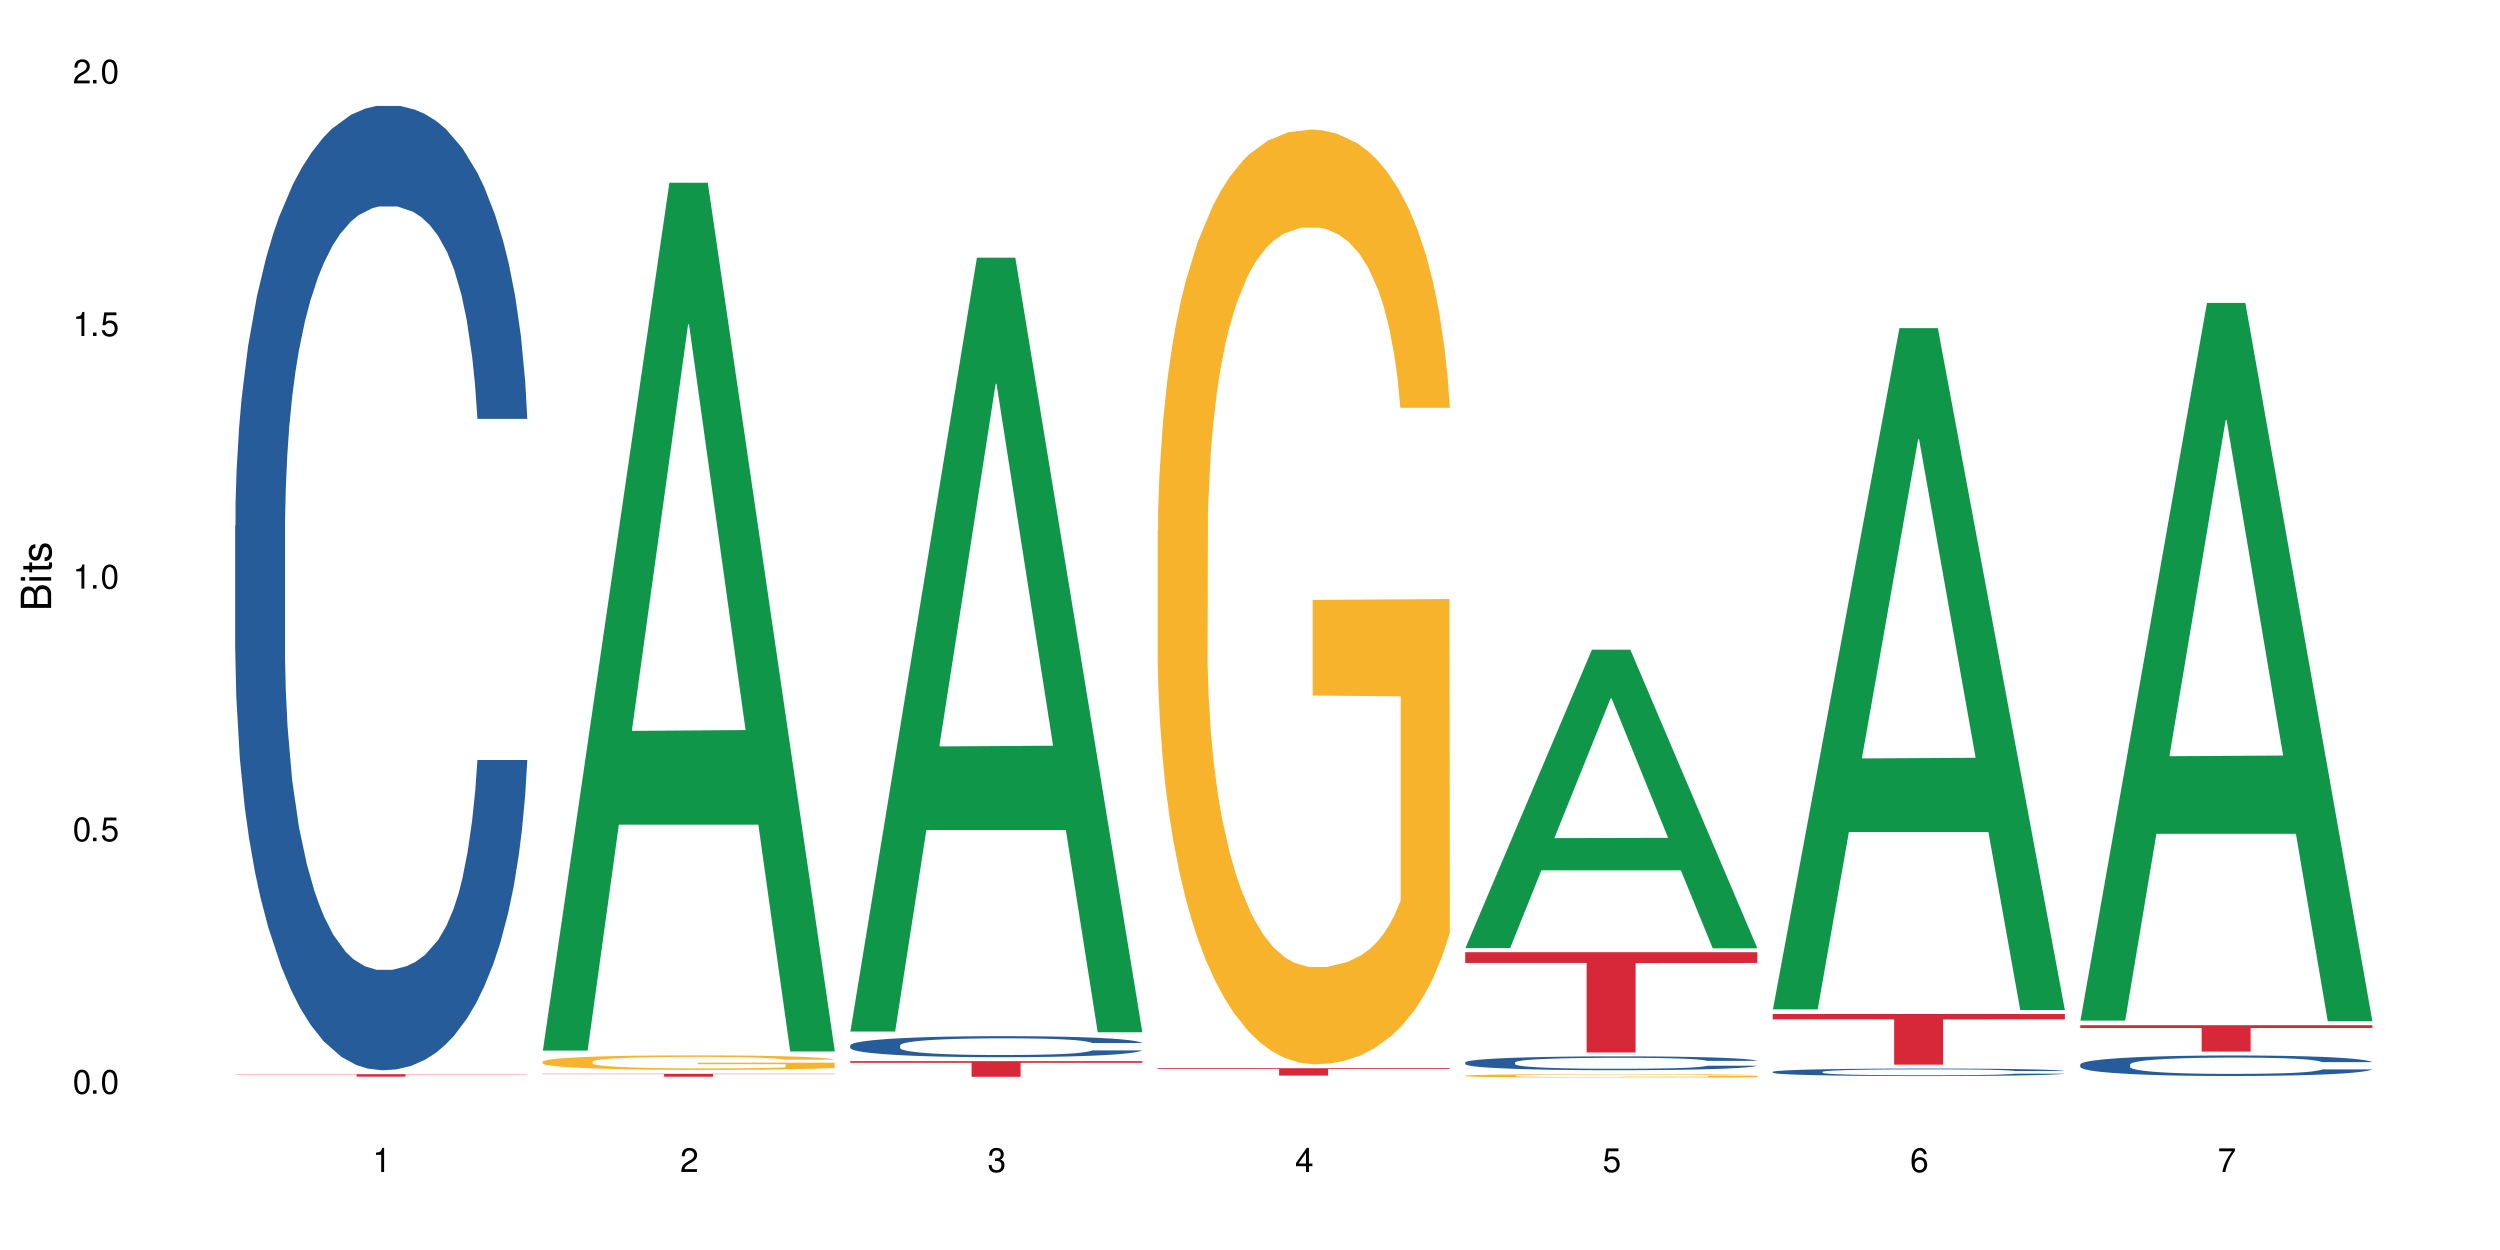 <?xml version="1.0" encoding="UTF-8"?>
<svg xmlns="http://www.w3.org/2000/svg" xmlns:xlink="http://www.w3.org/1999/xlink" width="720" height="360" viewBox="0 0 720 360">
<defs>
<g>
<g id="glyph-0-0">
</g>
<g id="glyph-0-1">
<path d="M 2.641 -6.938 C 2 -6.938 1.422 -6.656 1.078 -6.172 C 0.641 -5.562 0.406 -4.641 0.406 -3.359 C 0.406 -1.016 1.188 0.219 2.641 0.219 C 4.078 0.219 4.859 -1.016 4.859 -3.297 C 4.859 -4.641 4.656 -5.547 4.203 -6.172 C 3.844 -6.656 3.281 -6.938 2.641 -6.938 Z M 2.641 -6.188 C 3.547 -6.188 4 -5.25 4 -3.375 C 4 -1.406 3.562 -0.484 2.625 -0.484 C 1.734 -0.484 1.281 -1.438 1.281 -3.344 C 1.281 -5.25 1.734 -6.188 2.641 -6.188 Z M 2.641 -6.188 "/>
</g>
<g id="glyph-0-2">
<path d="M 1.828 -1 L 0.828 -1 L 0.828 0 L 1.828 0 Z M 1.828 -1 "/>
</g>
<g id="glyph-0-3">
<path d="M 4.562 -6.797 L 1.062 -6.797 L 0.547 -3.094 L 1.328 -3.094 C 1.719 -3.562 2.047 -3.734 2.578 -3.734 C 3.484 -3.734 4.062 -3.109 4.062 -2.094 C 4.062 -1.125 3.484 -0.531 2.578 -0.531 C 1.828 -0.531 1.375 -0.906 1.188 -1.672 L 0.328 -1.672 C 0.453 -1.109 0.547 -0.844 0.75 -0.594 C 1.125 -0.078 1.828 0.219 2.594 0.219 C 3.969 0.219 4.922 -0.781 4.922 -2.219 C 4.922 -3.562 4.031 -4.484 2.719 -4.484 C 2.25 -4.484 1.859 -4.359 1.469 -4.062 L 1.734 -5.969 L 4.562 -5.969 Z M 4.562 -6.797 "/>
</g>
<g id="glyph-0-4">
<path d="M 2.484 -4.938 L 2.484 0 L 3.328 0 L 3.328 -6.938 L 2.766 -6.938 C 2.469 -5.875 2.281 -5.734 0.984 -5.562 L 0.984 -4.938 Z M 2.484 -4.938 "/>
</g>
<g id="glyph-0-5">
<path d="M 4.859 -0.828 L 1.281 -0.828 C 1.359 -1.406 1.672 -1.781 2.5 -2.281 L 3.469 -2.828 C 4.406 -3.344 4.906 -4.062 4.906 -4.906 C 4.906 -5.484 4.672 -6.031 4.266 -6.406 C 3.859 -6.766 3.375 -6.938 2.719 -6.938 C 1.859 -6.938 1.219 -6.625 0.844 -6.031 C 0.609 -5.672 0.5 -5.234 0.484 -4.531 L 1.328 -4.531 C 1.359 -5.016 1.406 -5.281 1.531 -5.516 C 1.75 -5.938 2.188 -6.203 2.703 -6.203 C 3.469 -6.203 4.031 -5.641 4.031 -4.891 C 4.031 -4.344 3.719 -3.859 3.125 -3.516 L 2.234 -3 C 0.812 -2.172 0.406 -1.531 0.328 -0.016 L 4.859 -0.016 Z M 4.859 -0.828 "/>
</g>
<g id="glyph-0-6">
<path d="M 2.125 -3.188 L 2.578 -3.188 C 3.5 -3.188 3.984 -2.766 3.984 -1.922 C 3.984 -1.062 3.469 -0.531 2.594 -0.531 C 1.656 -0.531 1.203 -1 1.156 -2.016 L 0.312 -2.016 C 0.344 -1.453 0.438 -1.094 0.609 -0.781 C 0.953 -0.109 1.625 0.219 2.547 0.219 C 3.953 0.219 4.859 -0.625 4.859 -1.938 C 4.859 -2.828 4.516 -3.297 3.703 -3.594 C 4.344 -3.844 4.656 -4.328 4.656 -5.031 C 4.656 -6.219 3.875 -6.938 2.578 -6.938 C 1.203 -6.938 0.484 -6.172 0.453 -4.703 L 1.297 -4.703 C 1.312 -5.125 1.344 -5.359 1.453 -5.578 C 1.641 -5.969 2.062 -6.203 2.594 -6.203 C 3.344 -6.203 3.797 -5.75 3.797 -5 C 3.797 -4.516 3.609 -4.219 3.25 -4.047 C 3.016 -3.953 2.703 -3.922 2.125 -3.906 Z M 2.125 -3.188 "/>
</g>
<g id="glyph-0-7">
<path d="M 3.141 -1.672 L 3.141 0 L 3.984 0 L 3.984 -1.672 L 4.984 -1.672 L 4.984 -2.438 L 3.984 -2.438 L 3.984 -6.938 L 3.359 -6.938 L 0.266 -2.578 L 0.266 -1.672 Z M 3.141 -2.438 L 1 -2.438 L 3.141 -5.5 Z M 3.141 -2.438 "/>
</g>
<g id="glyph-0-8">
<path d="M 4.781 -5.125 C 4.609 -6.266 3.891 -6.938 2.844 -6.938 C 2.094 -6.938 1.422 -6.578 1.031 -5.953 C 0.594 -5.266 0.406 -4.422 0.406 -3.172 C 0.406 -2 0.578 -1.25 0.984 -0.641 C 1.359 -0.078 1.953 0.219 2.703 0.219 C 3.984 0.219 4.922 -0.75 4.922 -2.094 C 4.922 -3.375 4.062 -4.281 2.844 -4.281 C 2.172 -4.281 1.641 -4.031 1.281 -3.516 C 1.281 -5.234 1.828 -6.188 2.797 -6.188 C 3.391 -6.188 3.797 -5.797 3.938 -5.125 Z M 2.734 -3.531 C 3.547 -3.531 4.062 -2.953 4.062 -2.031 C 4.062 -1.156 3.484 -0.531 2.703 -0.531 C 1.922 -0.531 1.328 -1.188 1.328 -2.078 C 1.328 -2.938 1.906 -3.531 2.734 -3.531 Z M 2.734 -3.531 "/>
</g>
<g id="glyph-0-9">
<path d="M 4.984 -6.797 L 0.438 -6.797 L 0.438 -5.969 L 4.109 -5.969 C 2.5 -3.656 1.828 -2.234 1.328 0 L 2.219 0 C 2.594 -2.172 3.453 -4.047 4.984 -6.094 Z M 4.984 -6.797 "/>
</g>
<g id="glyph-1-0">
</g>
<g id="glyph-1-1">
<path d="M 0 -0.953 L 0 -4.891 C 0 -5.719 -0.234 -6.344 -0.734 -6.797 C -1.188 -7.234 -1.812 -7.469 -2.5 -7.469 C -3.547 -7.469 -4.188 -7 -4.625 -5.875 C -4.984 -6.688 -5.625 -7.094 -6.531 -7.094 C -7.172 -7.094 -7.734 -6.859 -8.141 -6.391 C -8.562 -5.922 -8.75 -5.344 -8.75 -4.5 L -8.75 -0.953 Z M -4.984 -2.062 L -7.766 -2.062 L -7.766 -4.219 C -7.766 -4.844 -7.688 -5.203 -7.453 -5.5 C -7.219 -5.812 -6.859 -5.969 -6.375 -5.969 C -5.891 -5.969 -5.531 -5.812 -5.297 -5.5 C -5.062 -5.203 -4.984 -4.844 -4.984 -4.219 Z M -0.984 -2.062 L -4 -2.062 L -4 -4.781 C -4 -5.766 -3.438 -6.359 -2.484 -6.359 C -1.547 -6.359 -0.984 -5.766 -0.984 -4.781 Z M -0.984 -2.062 "/>
</g>
<g id="glyph-1-2">
<path d="M -6.281 -1.797 L -6.281 -0.797 L 0 -0.797 L 0 -1.797 Z M -8.75 -1.797 L -8.75 -0.797 L -7.484 -0.797 L -7.484 -1.797 Z M -8.75 -1.797 "/>
</g>
<g id="glyph-1-3">
<path d="M -6.281 -3.047 L -6.281 -2.016 L -8.016 -2.016 L -8.016 -1.016 L -6.281 -1.016 L -6.281 -0.172 L -5.469 -0.172 L -5.469 -1.016 L -0.719 -1.016 C -0.078 -1.016 0.281 -1.453 0.281 -2.234 C 0.281 -2.5 0.25 -2.719 0.188 -3.047 L -0.641 -3.047 C -0.609 -2.906 -0.594 -2.766 -0.594 -2.562 C -0.594 -2.141 -0.719 -2.016 -1.156 -2.016 L -5.469 -2.016 L -5.469 -3.047 Z M -6.281 -3.047 "/>
</g>
<g id="glyph-1-4">
<path d="M -4.531 -5.25 C -5.766 -5.25 -6.469 -4.422 -6.469 -2.969 C -6.469 -1.516 -5.719 -0.562 -4.547 -0.562 C -3.562 -0.562 -3.094 -1.062 -2.734 -2.562 L -2.516 -3.484 C -2.344 -4.188 -2.094 -4.469 -1.641 -4.469 C -1.047 -4.469 -0.641 -3.875 -0.641 -3 C -0.641 -2.453 -0.797 -2 -1.062 -1.75 C -1.25 -1.594 -1.422 -1.531 -1.875 -1.469 L -1.875 -0.406 C -0.422 -0.453 0.281 -1.266 0.281 -2.922 C 0.281 -4.5 -0.5 -5.516 -1.719 -5.516 C -2.656 -5.516 -3.172 -4.984 -3.469 -3.734 L -3.703 -2.766 C -3.891 -1.953 -4.156 -1.609 -4.594 -1.609 C -5.188 -1.609 -5.547 -2.125 -5.547 -2.938 C -5.547 -3.75 -5.203 -4.172 -4.531 -4.203 Z M -4.531 -5.25 "/>
</g>
</g>
</defs>
<rect x="-72" y="-36" width="864" height="432" fill="rgb(100%, 100%, 100%)" fill-opacity="1"/>
<path fill-rule="nonzero" fill="rgb(14.51%, 36.078%, 60%)" fill-opacity="1" d="M 67.73 151.355 L 67.832 151.102 L 67.832 145.012 L 68.141 135.363 L 68.859 123.18 L 69.578 114.801 L 71.426 99.824 L 73.988 85.352 L 76.656 74.184 L 78.605 67.582 L 80.352 62.504 L 84.352 53.109 L 86.918 48.289 L 89.688 43.973 L 93.074 39.656 L 95.535 37.117 L 101.078 33.055 L 105.18 31.277 L 108.363 30.516 L 115.238 30.516 L 119.34 31.531 L 122.316 32.801 L 125.598 34.832 L 128.371 37.117 L 133.191 42.703 L 137.5 49.812 L 139.449 53.871 L 142.527 61.742 L 144.891 69.359 L 146.531 75.961 L 148.379 85.352 L 150.02 96.777 L 151.25 109.723 L 151.867 120.641 L 137.5 120.641 L 136.785 110.484 L 135.961 102.613 L 134.422 92.207 L 132.883 84.844 L 130.73 77.48 L 128.781 72.66 L 126.113 67.836 L 123.754 64.789 L 121.289 62.504 L 118.93 60.98 L 114.414 59.457 L 109.184 59.457 L 107.234 59.965 L 103.23 61.996 L 101.078 63.773 L 98 67.328 L 95.844 70.629 L 93.281 75.707 L 91.535 80.02 L 89.379 86.621 L 87.84 92.461 L 86.098 100.84 L 85.07 107.184 L 84.148 114.293 L 83.328 122.672 L 82.711 131.555 L 82.301 140.949 L 82.094 150.086 L 82.094 189.438 L 82.301 198.578 L 82.812 209.238 L 84.148 224.723 L 86.098 238.18 L 88.355 248.84 L 90.508 256.457 L 91.742 260.012 L 93.383 264.074 L 95.945 269.152 L 99.641 274.227 L 101.797 276.258 L 105.078 278.289 L 108.465 279.305 L 112.98 279.305 L 116.98 278.289 L 119.648 277.02 L 122.418 274.988 L 126.215 270.676 L 128.574 266.613 L 130.629 261.789 L 132.168 256.965 L 133.191 252.902 L 134.73 245.035 L 135.961 236.402 L 136.887 227.516 L 137.5 218.887 L 151.867 218.887 L 151.25 229.039 L 150.328 238.941 L 149.402 246.305 L 147.969 255.188 L 146.324 263.059 L 143.965 271.941 L 142.016 277.781 L 139.449 284.129 L 137.09 288.953 L 134.527 293.27 L 130.73 298.344 L 128.266 300.883 L 125.598 303.168 L 122.418 305.199 L 118.418 306.977 L 114.109 307.992 L 110.105 308.246 L 105.797 307.738 L 102.617 306.723 L 98.41 304.438 L 93.176 299.867 L 89.379 295.047 L 86.406 290.223 L 83.84 285.145 L 80.969 278.289 L 77.273 267.121 L 75.016 258.488 L 73.477 251.379 L 71.734 241.48 L 70.5 232.594 L 69.066 218.379 L 68.039 200.352 L 67.73 186.391 Z M 67.73 151.355 "/>
<path fill-rule="nonzero" fill="rgb(83.922%, 15.686%, 22.353%)" fill-opacity="1" d="M 67.73 309.371 L 151.867 309.371 L 151.867 309.445 L 116.801 309.445 L 116.801 310.07 L 102.695 310.07 L 102.695 309.445 L 67.73 309.445 Z M 67.73 309.371 "/>
<path fill-rule="nonzero" fill="rgb(6.275%, 58.824%, 28.235%)" fill-opacity="1" d="M 156.293 302.582 L 156.383 302.348 L 192.789 52.621 L 203.844 52.621 L 240.43 302.816 L 227.574 302.816 L 218.406 237.508 L 178.227 237.508 L 169.238 302.582 L 156.293 302.582 L 182.094 210.492 L 214.723 210.254 L 198.453 93.496 L 198.273 93.262 L 198.094 93.969 L 182.004 210.254 L 182.094 210.492 Z M 156.293 302.582 "/>
<path fill-rule="nonzero" fill="rgb(96.863%, 70.196%, 16.863%)" fill-opacity="1" d="M 156.293 305.734 L 156.398 305.73 L 156.398 305.656 L 156.809 305.484 L 157.832 305.246 L 159.168 305.051 L 160.605 304.898 L 161.527 304.816 L 163.066 304.703 L 164.398 304.617 L 167.785 304.445 L 172.094 304.285 L 174.457 304.215 L 177.121 304.152 L 180.918 304.078 L 182.664 304.051 L 188 303.988 L 194.051 303.953 L 200.723 303.941 L 203.801 303.945 L 208.008 303.961 L 213.754 304 L 217.035 304.039 L 219.602 304.078 L 222.27 304.129 L 225.551 304.203 L 228.629 304.297 L 231.094 304.387 L 233.555 304.504 L 235.605 304.625 L 237.352 304.758 L 238.891 304.922 L 239.812 305.055 L 240.43 305.188 L 226.168 305.188 L 225.348 305.055 L 224.422 304.949 L 222.883 304.824 L 221.344 304.734 L 219.805 304.66 L 216.934 304.559 L 214.473 304.5 L 211.395 304.445 L 208.418 304.41 L 205.031 304.387 L 202.98 304.379 L 197.543 304.379 L 192.617 304.406 L 189.742 304.438 L 187.691 304.469 L 184.816 304.527 L 183.074 304.57 L 182.047 304.602 L 178.969 304.723 L 176.918 304.828 L 175.789 304.902 L 174.352 305.016 L 173.328 305.121 L 172.199 305.273 L 171.582 305.387 L 170.762 305.648 L 170.66 306.336 L 170.965 306.484 L 171.582 306.641 L 172.402 306.777 L 173.633 306.922 L 174.867 307.035 L 177.02 307.184 L 178.867 307.285 L 180.305 307.348 L 183.074 307.453 L 184.203 307.484 L 186.871 307.555 L 189.641 307.609 L 193.027 307.656 L 195.59 307.68 L 199.695 307.695 L 204.93 307.695 L 211.086 307.676 L 214.984 307.645 L 217.652 307.613 L 219.395 307.586 L 221.551 307.543 L 223.09 307.504 L 224.527 307.465 L 226.27 307.398 L 226.27 306.484 L 200.926 306.48 L 200.926 306.051 L 240.328 306.047 L 240.43 307.543 L 238.273 307.648 L 235.605 307.746 L 233.043 307.824 L 230.375 307.887 L 226.578 307.961 L 223.5 308.008 L 218.781 308.062 L 214.473 308.094 L 209.957 308.117 L 205.953 308.129 L 201.234 308.133 L 197.027 308.125 L 192.512 308.102 L 188.922 308.07 L 185.641 308.035 L 182.355 307.984 L 178.25 307.902 L 175.582 307.84 L 172.812 307.758 L 170.043 307.664 L 167.582 307.559 L 165.938 307.48 L 164.297 307.387 L 162.555 307.273 L 160.91 307.141 L 159.68 307.023 L 158.551 306.891 L 157.73 306.762 L 156.91 306.59 L 156.5 306.453 L 156.293 306.332 Z M 156.293 305.734 "/>
<path fill-rule="nonzero" fill="rgb(83.922%, 15.686%, 22.353%)" fill-opacity="1" d="M 156.293 309.258 L 240.43 309.258 L 240.43 309.348 L 205.363 309.348 L 205.363 310.094 L 191.258 310.094 L 191.258 309.348 L 156.293 309.348 Z M 156.293 309.258 "/>
<path fill-rule="nonzero" fill="rgb(6.275%, 58.824%, 28.235%)" fill-opacity="1" d="M 244.859 297.078 L 244.949 296.871 L 281.352 74.207 L 292.41 74.207 L 328.992 297.289 L 316.141 297.289 L 306.969 239.059 L 266.789 239.059 L 257.801 297.078 L 244.859 297.078 L 270.656 214.969 L 303.285 214.762 L 287.016 110.656 L 286.836 110.445 L 286.656 111.074 L 270.566 214.762 L 270.656 214.969 Z M 244.859 297.078 "/>
<path fill-rule="nonzero" fill="rgb(14.51%, 36.078%, 60%)" fill-opacity="1" d="M 244.859 301.051 L 244.961 301.043 L 244.961 300.91 L 245.27 300.699 L 245.988 300.434 L 246.703 300.254 L 248.551 299.926 L 251.117 299.609 L 253.785 299.367 L 255.734 299.223 L 257.477 299.109 L 261.48 298.906 L 264.043 298.801 L 266.816 298.707 L 270.199 298.613 L 272.664 298.559 L 278.203 298.469 L 282.309 298.43 L 285.488 298.414 L 292.363 298.414 L 296.469 298.438 L 299.441 298.465 L 302.727 298.508 L 305.496 298.559 L 310.32 298.68 L 314.629 298.836 L 316.578 298.922 L 319.656 299.094 L 322.016 299.262 L 323.656 299.406 L 325.504 299.609 L 327.145 299.859 L 328.379 300.141 L 328.992 300.379 L 314.629 300.379 L 313.91 300.156 L 313.09 299.984 L 311.551 299.758 L 310.012 299.598 L 307.855 299.438 L 305.906 299.332 L 303.238 299.227 L 300.879 299.16 L 298.418 299.109 L 296.059 299.078 L 291.543 299.043 L 286.309 299.043 L 284.359 299.055 L 280.359 299.102 L 278.203 299.141 L 275.125 299.215 L 272.973 299.289 L 270.406 299.398 L 268.66 299.492 L 266.508 299.637 L 264.969 299.766 L 263.223 299.949 L 262.199 300.086 L 261.273 300.242 L 260.453 300.422 L 259.84 300.617 L 259.426 300.824 L 259.223 301.023 L 259.223 301.879 L 259.426 302.078 L 259.941 302.312 L 261.273 302.648 L 263.223 302.945 L 265.48 303.176 L 267.637 303.344 L 268.867 303.422 L 270.508 303.508 L 273.074 303.621 L 276.77 303.73 L 278.922 303.773 L 282.207 303.82 L 285.59 303.84 L 290.105 303.84 L 294.109 303.82 L 296.773 303.793 L 299.547 303.746 L 303.344 303.652 L 305.703 303.562 L 307.754 303.457 L 309.293 303.355 L 310.32 303.266 L 311.859 303.094 L 313.09 302.906 L 314.012 302.711 L 314.629 302.523 L 328.992 302.523 L 328.379 302.746 L 327.453 302.961 L 326.531 303.121 L 325.094 303.316 L 323.453 303.488 L 321.094 303.68 L 319.145 303.809 L 316.578 303.945 L 314.219 304.051 L 311.652 304.145 L 307.855 304.258 L 305.395 304.312 L 302.727 304.363 L 299.547 304.406 L 295.543 304.445 L 291.234 304.465 L 287.234 304.473 L 282.926 304.461 L 279.742 304.438 L 275.535 304.391 L 270.305 304.289 L 266.508 304.184 L 263.531 304.078 L 260.965 303.969 L 258.094 303.82 L 254.398 303.574 L 252.145 303.387 L 250.605 303.23 L 248.859 303.016 L 247.629 302.82 L 246.191 302.512 L 245.164 302.117 L 244.859 301.812 Z M 244.859 301.051 "/>
<path fill-rule="nonzero" fill="rgb(83.922%, 15.686%, 22.353%)" fill-opacity="1" d="M 244.859 305.598 L 328.992 305.598 L 328.992 306.078 L 293.93 306.086 L 293.93 310.117 L 279.82 310.117 L 279.82 306.09 L 279.617 306.078 L 244.859 306.078 Z M 244.859 305.598 "/>
<path fill-rule="nonzero" fill="rgb(96.863%, 70.196%, 16.863%)" fill-opacity="1" d="M 333.422 152.609 L 333.523 152.363 L 333.523 147.449 L 333.934 136.383 L 334.961 121.141 L 336.293 108.602 L 337.73 98.766 L 338.652 93.605 L 340.191 86.227 L 341.527 80.82 L 344.914 69.754 L 349.223 59.43 L 351.582 55.004 L 354.25 50.824 L 358.047 46.152 L 359.789 44.434 L 365.125 40.5 L 371.18 38.039 L 377.848 37.301 L 380.926 37.547 L 385.133 38.531 L 390.879 41.234 L 394.164 43.695 L 396.727 46.152 L 399.395 49.348 L 402.68 54.266 L 405.758 60.168 L 408.219 66.066 L 410.684 73.445 L 412.734 81.312 L 414.477 89.918 L 416.016 100.242 L 416.941 108.848 L 417.555 117.453 L 403.293 117.453 L 402.473 108.848 L 401.551 102.211 L 400.012 94.094 L 398.473 88.195 L 396.934 83.523 L 394.059 77.133 L 391.598 73.199 L 388.52 69.754 L 385.543 67.543 L 382.156 66.066 L 380.105 65.574 L 374.668 65.574 L 369.742 67.297 L 366.871 69.266 L 364.816 71.23 L 361.945 74.918 L 360.199 77.867 L 359.176 79.836 L 356.098 87.457 L 354.043 94.34 L 352.914 99.012 L 351.48 106.391 L 350.453 113.027 L 349.324 122.863 L 348.711 130.238 L 347.887 146.957 L 347.785 191.211 L 348.094 200.555 L 348.711 210.633 L 349.531 219.484 L 350.762 228.828 L 351.992 235.957 L 354.148 245.547 L 355.992 251.938 L 357.43 256.117 L 360.199 262.754 L 361.328 264.969 L 363.996 269.395 L 366.766 272.836 L 370.152 275.785 L 372.719 277.262 L 376.824 278.492 L 382.055 278.492 L 388.211 277.016 L 392.109 275.047 L 394.777 273.082 L 396.523 271.359 L 398.676 268.656 L 400.215 266.199 L 401.652 263.492 L 403.398 259.312 L 403.398 200.555 L 378.055 200.309 L 378.055 172.77 L 417.453 172.523 L 417.555 268.656 L 415.402 275.293 L 412.734 281.688 L 410.168 286.605 L 407.5 290.785 L 403.703 295.457 L 400.625 298.406 L 395.906 301.848 L 391.598 304.059 L 387.082 305.535 L 383.082 306.273 L 378.363 306.52 L 374.156 306.027 L 369.641 304.551 L 366.051 302.586 L 362.766 300.125 L 359.484 296.93 L 355.379 291.766 L 352.711 287.586 L 349.941 282.426 L 347.172 276.277 L 344.707 269.641 L 343.066 264.477 L 341.426 258.574 L 339.68 251.199 L 338.039 242.84 L 336.809 235.219 L 335.68 226.613 L 334.859 218.5 L 334.035 207.438 L 333.625 198.586 L 333.422 190.965 Z M 333.422 152.609 "/>
<path fill-rule="nonzero" fill="rgb(83.922%, 15.686%, 22.353%)" fill-opacity="1" d="M 333.422 307.645 L 417.555 307.645 L 417.555 307.871 L 382.492 307.875 L 382.492 309.781 L 368.383 309.781 L 368.383 307.875 L 368.18 307.871 L 333.422 307.871 Z M 333.422 307.645 "/>
<path fill-rule="nonzero" fill="rgb(6.275%, 58.824%, 28.235%)" fill-opacity="1" d="M 421.984 273.039 L 422.074 272.957 L 458.48 187.098 L 469.535 187.098 L 506.121 273.121 L 493.266 273.121 L 484.098 250.664 L 443.918 250.664 L 434.93 273.039 L 421.984 273.039 L 447.781 241.375 L 480.41 241.297 L 464.141 201.152 L 463.961 201.07 L 463.781 201.312 L 447.691 241.297 L 447.781 241.375 Z M 421.984 273.039 "/>
<path fill-rule="nonzero" fill="rgb(14.51%, 36.078%, 60%)" fill-opacity="1" d="M 421.984 305.969 L 422.086 305.965 L 422.086 305.879 L 422.395 305.738 L 423.113 305.562 L 423.832 305.445 L 425.68 305.23 L 428.242 305.02 L 430.91 304.859 L 432.859 304.766 L 434.605 304.691 L 438.605 304.559 L 441.172 304.488 L 443.941 304.426 L 447.328 304.367 L 449.789 304.328 L 455.332 304.27 L 459.434 304.246 L 462.617 304.234 L 469.488 304.234 L 473.594 304.25 L 476.57 304.266 L 479.852 304.297 L 482.625 304.328 L 487.445 304.41 L 491.754 304.512 L 493.703 304.57 L 496.781 304.684 L 499.145 304.793 L 500.785 304.887 L 502.633 305.02 L 504.273 305.184 L 505.504 305.371 L 506.121 305.527 L 491.754 305.527 L 491.035 305.383 L 490.215 305.27 L 488.676 305.121 L 487.137 305.016 L 484.984 304.91 L 483.035 304.84 L 480.367 304.77 L 478.008 304.727 L 475.543 304.691 L 473.184 304.672 L 468.668 304.648 L 463.438 304.648 L 461.488 304.656 L 457.484 304.688 L 455.332 304.711 L 452.254 304.762 L 450.098 304.809 L 447.531 304.883 L 445.789 304.945 L 443.633 305.039 L 442.094 305.125 L 440.352 305.242 L 439.324 305.336 L 438.402 305.438 L 437.582 305.559 L 436.965 305.684 L 436.555 305.82 L 436.348 305.949 L 436.348 306.516 L 436.555 306.645 L 437.066 306.801 L 438.402 307.023 L 440.352 307.215 L 442.609 307.367 L 444.762 307.477 L 445.992 307.527 L 447.637 307.586 L 450.199 307.66 L 453.895 307.73 L 456.051 307.762 L 459.332 307.789 L 462.719 307.805 L 467.234 307.805 L 471.234 307.789 L 473.902 307.773 L 476.672 307.742 L 480.469 307.68 L 482.828 307.621 L 484.879 307.555 L 486.418 307.484 L 487.445 307.426 L 488.984 307.312 L 490.215 307.188 L 491.141 307.062 L 491.754 306.938 L 506.121 306.938 L 505.504 307.082 L 504.582 307.227 L 503.656 307.332 L 502.223 307.461 L 500.578 307.57 L 498.219 307.699 L 496.27 307.785 L 493.703 307.875 L 491.344 307.945 L 488.781 308.004 L 484.984 308.078 L 482.52 308.113 L 479.852 308.148 L 476.672 308.176 L 472.672 308.203 L 468.363 308.219 L 464.359 308.219 L 460.051 308.215 L 456.871 308.199 L 452.664 308.164 L 447.43 308.102 L 443.633 308.031 L 440.66 307.961 L 438.094 307.891 L 435.219 307.789 L 431.527 307.629 L 429.27 307.508 L 427.73 307.406 L 425.984 307.262 L 424.754 307.133 L 423.32 306.93 L 422.293 306.672 L 421.984 306.473 Z M 421.984 305.969 "/>
<path fill-rule="nonzero" fill="rgb(96.863%, 70.196%, 16.863%)" fill-opacity="1" d="M 421.984 309.785 L 422.086 309.785 L 422.086 309.766 L 422.496 309.723 L 423.523 309.664 L 424.859 309.617 L 426.293 309.578 L 427.219 309.559 L 428.758 309.531 L 430.09 309.512 L 433.477 309.469 L 437.785 309.43 L 440.145 309.414 L 442.812 309.395 L 446.609 309.379 L 448.355 309.371 L 453.688 309.355 L 459.742 309.348 L 466.41 309.344 L 469.488 309.344 L 473.695 309.348 L 479.441 309.359 L 482.727 309.367 L 485.293 309.379 L 487.957 309.391 L 491.242 309.41 L 494.32 309.434 L 496.781 309.453 L 499.246 309.484 L 501.297 309.512 L 503.043 309.547 L 504.582 309.586 L 505.504 309.617 L 506.121 309.652 L 491.859 309.652 L 491.035 309.617 L 490.113 309.594 L 488.574 309.562 L 487.035 309.539 L 485.496 309.52 L 482.625 309.496 L 480.16 309.48 L 477.082 309.469 L 474.105 309.461 L 470.723 309.453 L 463.23 309.453 L 458.305 309.461 L 455.434 309.465 L 453.383 309.473 L 450.508 309.488 L 448.766 309.5 L 447.738 309.508 L 444.66 309.535 L 442.609 309.562 L 441.48 309.582 L 440.043 309.609 L 439.016 309.633 L 437.887 309.672 L 437.273 309.699 L 436.453 309.762 L 436.348 309.934 L 436.656 309.969 L 437.273 310.008 L 438.094 310.039 L 439.324 310.074 L 440.555 310.102 L 442.711 310.141 L 444.559 310.164 L 445.992 310.18 L 448.766 310.207 L 449.895 310.215 L 452.562 310.23 L 455.332 310.242 L 458.715 310.254 L 461.281 310.262 L 465.387 310.266 L 470.617 310.266 L 476.773 310.258 L 480.676 310.254 L 483.34 310.246 L 485.086 310.238 L 487.242 310.227 L 488.781 310.219 L 490.215 310.207 L 491.961 310.191 L 491.961 309.969 L 466.617 309.969 L 466.617 309.863 L 506.016 309.859 L 506.121 310.227 L 503.965 310.254 L 501.297 310.277 L 498.73 310.297 L 496.066 310.312 L 492.27 310.332 L 489.191 310.34 L 484.469 310.355 L 480.16 310.363 L 475.645 310.367 L 471.645 310.371 L 462.719 310.371 L 458.203 310.363 L 454.613 310.355 L 451.328 310.348 L 448.047 310.336 L 443.941 310.316 L 441.273 310.301 L 438.504 310.281 L 435.734 310.258 L 433.27 310.23 L 431.629 310.211 L 429.988 310.188 L 428.242 310.16 L 426.602 310.129 L 425.371 310.102 L 424.242 310.066 L 423.422 310.035 L 422.602 309.992 L 422.191 309.961 L 421.984 309.93 Z M 421.984 309.785 "/>
<path fill-rule="nonzero" fill="rgb(83.922%, 15.686%, 22.353%)" fill-opacity="1" d="M 421.984 274.242 L 506.121 274.242 L 506.121 277.332 L 471.055 277.359 L 471.055 303.109 L 456.945 303.109 L 456.945 277.387 L 456.742 277.332 L 421.984 277.332 Z M 421.984 274.242 "/>
<path fill-rule="nonzero" fill="rgb(6.275%, 58.824%, 28.235%)" fill-opacity="1" d="M 510.547 290.715 L 510.637 290.531 L 547.043 94.496 L 558.098 94.496 L 594.684 290.902 L 581.828 290.902 L 572.66 239.633 L 532.48 239.633 L 523.492 290.715 L 510.547 290.715 L 536.348 218.426 L 568.977 218.238 L 552.707 126.582 L 552.527 126.398 L 552.348 126.953 L 536.258 218.238 L 536.348 218.426 Z M 510.547 290.715 "/>
<path fill-rule="nonzero" fill="rgb(14.51%, 36.078%, 60%)" fill-opacity="1" d="M 510.547 308.684 L 510.652 308.68 L 510.652 308.633 L 510.957 308.559 L 511.676 308.465 L 512.395 308.398 L 514.242 308.281 L 516.809 308.168 L 519.473 308.082 L 521.426 308.031 L 523.168 307.992 L 527.168 307.918 L 529.734 307.883 L 532.504 307.848 L 535.891 307.812 L 538.355 307.793 L 543.895 307.762 L 548 307.75 L 551.18 307.742 L 558.055 307.742 L 562.156 307.75 L 565.133 307.762 L 568.418 307.777 L 571.188 307.793 L 576.008 307.836 L 580.32 307.895 L 582.27 307.926 L 585.348 307.984 L 587.707 308.047 L 589.348 308.098 L 591.195 308.168 L 592.836 308.258 L 594.066 308.359 L 594.684 308.445 L 580.32 308.445 L 579.602 308.363 L 578.781 308.305 L 577.242 308.223 L 575.703 308.164 L 573.547 308.109 L 571.598 308.07 L 568.93 308.031 L 566.57 308.008 L 564.105 307.992 L 561.746 307.98 L 557.234 307.969 L 552 307.969 L 550.051 307.973 L 546.051 307.988 L 543.895 308 L 540.816 308.027 L 538.66 308.055 L 536.098 308.094 L 534.352 308.129 L 532.199 308.18 L 530.66 308.227 L 528.914 308.289 L 527.887 308.34 L 526.965 308.395 L 526.145 308.461 L 525.527 308.527 L 525.117 308.602 L 524.914 308.672 L 524.914 308.98 L 525.117 309.051 L 525.629 309.133 L 526.965 309.254 L 528.914 309.359 L 531.172 309.441 L 533.324 309.5 L 534.559 309.527 L 536.199 309.559 L 538.766 309.598 L 542.457 309.637 L 544.613 309.656 L 547.895 309.672 L 551.281 309.68 L 555.797 309.68 L 559.797 309.672 L 562.465 309.66 L 565.234 309.645 L 569.031 309.609 L 571.391 309.578 L 573.445 309.543 L 574.984 309.504 L 576.008 309.473 L 577.547 309.41 L 578.781 309.344 L 579.703 309.273 L 580.32 309.207 L 594.684 309.207 L 594.066 309.285 L 593.145 309.363 L 592.223 309.422 L 590.785 309.492 L 589.145 309.551 L 586.781 309.621 L 584.832 309.668 L 582.27 309.715 L 579.91 309.754 L 577.344 309.785 L 573.547 309.828 L 571.086 309.848 L 568.418 309.863 L 565.234 309.879 L 561.234 309.895 L 556.926 309.902 L 552.922 309.902 L 548.613 309.898 L 545.434 309.891 L 541.227 309.875 L 535.992 309.84 L 532.199 309.801 L 529.223 309.762 L 526.656 309.723 L 523.785 309.672 L 520.09 309.582 L 517.832 309.516 L 516.293 309.461 L 514.551 309.383 L 513.316 309.316 L 511.883 309.203 L 510.855 309.062 L 510.547 308.957 Z M 510.547 308.684 "/>
<path fill-rule="nonzero" fill="rgb(83.922%, 15.686%, 22.353%)" fill-opacity="1" d="M 510.547 292.023 L 594.684 292.023 L 594.684 293.586 L 559.617 293.602 L 559.617 306.617 L 545.512 306.617 L 545.512 293.613 L 545.305 293.586 L 510.547 293.586 Z M 510.547 292.023 "/>
<path fill-rule="nonzero" fill="rgb(6.275%, 58.824%, 28.235%)" fill-opacity="1" d="M 599.113 293.938 L 599.203 293.742 L 635.605 87.25 L 646.664 87.25 L 683.246 294.129 L 670.395 294.129 L 661.223 240.129 L 621.043 240.129 L 612.055 293.938 L 599.113 293.938 L 624.91 217.789 L 657.539 217.594 L 641.27 121.051 L 641.09 120.855 L 640.91 121.441 L 624.82 217.594 L 624.91 217.789 Z M 599.113 293.938 "/>
<path fill-rule="nonzero" fill="rgb(14.51%, 36.078%, 60%)" fill-opacity="1" d="M 599.113 306.551 L 599.215 306.547 L 599.215 306.418 L 599.523 306.211 L 600.238 305.953 L 600.957 305.773 L 602.805 305.453 L 605.371 305.148 L 608.039 304.91 L 609.988 304.77 L 611.73 304.66 L 615.734 304.461 L 618.297 304.359 L 621.07 304.266 L 624.453 304.176 L 626.918 304.121 L 632.457 304.035 L 636.562 303.996 L 639.742 303.98 L 646.617 303.98 L 650.723 304.004 L 653.695 304.031 L 656.98 304.074 L 659.75 304.121 L 664.574 304.242 L 668.883 304.391 L 670.832 304.477 L 673.91 304.645 L 676.27 304.809 L 677.91 304.949 L 679.758 305.148 L 681.398 305.391 L 682.633 305.664 L 683.246 305.898 L 668.883 305.898 L 668.164 305.684 L 667.344 305.516 L 665.805 305.293 L 664.266 305.137 L 662.109 304.98 L 660.16 304.879 L 657.492 304.773 L 655.133 304.711 L 652.672 304.66 L 650.312 304.629 L 645.797 304.598 L 640.562 304.598 L 638.613 304.605 L 634.613 304.652 L 632.457 304.688 L 629.379 304.766 L 627.227 304.836 L 624.66 304.941 L 622.914 305.035 L 620.762 305.176 L 619.223 305.297 L 617.477 305.477 L 616.453 305.613 L 615.527 305.762 L 614.707 305.941 L 614.09 306.129 L 613.68 306.328 L 613.477 306.523 L 613.477 307.359 L 613.68 307.555 L 614.195 307.781 L 615.527 308.109 L 617.477 308.398 L 619.734 308.625 L 621.891 308.785 L 623.121 308.863 L 624.762 308.949 L 627.328 309.055 L 631.02 309.164 L 633.176 309.207 L 636.461 309.25 L 639.844 309.273 L 644.359 309.273 L 648.359 309.25 L 651.027 309.223 L 653.801 309.18 L 657.594 309.09 L 659.957 309.004 L 662.008 308.898 L 663.547 308.797 L 664.574 308.711 L 666.113 308.543 L 667.344 308.359 L 668.266 308.172 L 668.883 307.988 L 683.246 307.988 L 682.633 308.203 L 681.707 308.414 L 680.785 308.57 L 679.348 308.758 L 677.707 308.926 L 675.348 309.117 L 673.398 309.238 L 670.832 309.375 L 668.473 309.477 L 665.906 309.57 L 662.109 309.676 L 659.648 309.73 L 656.98 309.781 L 653.801 309.824 L 649.797 309.859 L 645.488 309.883 L 641.488 309.887 L 637.176 309.875 L 633.996 309.855 L 629.789 309.805 L 624.559 309.711 L 620.762 309.605 L 617.785 309.504 L 615.219 309.395 L 612.348 309.25 L 608.652 309.012 L 606.395 308.828 L 604.855 308.68 L 603.113 308.469 L 601.883 308.277 L 600.445 307.977 L 599.418 307.594 L 599.113 307.297 Z M 599.113 306.551 "/>
<path fill-rule="nonzero" fill="rgb(83.922%, 15.686%, 22.353%)" fill-opacity="1" d="M 599.113 295.254 L 683.246 295.254 L 683.246 296.066 L 648.184 296.074 L 648.184 302.855 L 634.074 302.855 L 634.074 296.082 L 633.871 296.066 L 599.113 296.066 Z M 599.113 295.254 "/>
<g fill="rgb(0%, 0%, 0%)" fill-opacity="1">
<use xlink:href="#glyph-0-1" x="20.965" y="314.993"/>
<use xlink:href="#glyph-0-2" x="25.965" y="314.993"/>
<use xlink:href="#glyph-0-1" x="28.965" y="314.993"/>
</g>
<g fill="rgb(0%, 0%, 0%)" fill-opacity="1">
<use xlink:href="#glyph-0-1" x="20.965" y="242.251"/>
<use xlink:href="#glyph-0-2" x="25.965" y="242.251"/>
<use xlink:href="#glyph-0-3" x="28.965" y="242.251"/>
</g>
<g fill="rgb(0%, 0%, 0%)" fill-opacity="1">
<use xlink:href="#glyph-0-4" x="20.965" y="169.509"/>
<use xlink:href="#glyph-0-2" x="25.965" y="169.509"/>
<use xlink:href="#glyph-0-1" x="28.965" y="169.509"/>
</g>
<g fill="rgb(0%, 0%, 0%)" fill-opacity="1">
<use xlink:href="#glyph-0-4" x="20.965" y="96.767"/>
<use xlink:href="#glyph-0-2" x="25.965" y="96.767"/>
<use xlink:href="#glyph-0-3" x="28.965" y="96.767"/>
</g>
<g fill="rgb(0%, 0%, 0%)" fill-opacity="1">
<use xlink:href="#glyph-0-5" x="20.965" y="24.024"/>
<use xlink:href="#glyph-0-2" x="25.965" y="24.024"/>
<use xlink:href="#glyph-0-1" x="28.965" y="24.024"/>
</g>
<g fill="rgb(0%, 0%, 0%)" fill-opacity="1">
<use xlink:href="#glyph-0-4" x="107.297" y="337.532"/>
</g>
<g fill="rgb(0%, 0%, 0%)" fill-opacity="1">
<use xlink:href="#glyph-0-5" x="195.863" y="337.532"/>
</g>
<g fill="rgb(0%, 0%, 0%)" fill-opacity="1">
<use xlink:href="#glyph-0-6" x="284.426" y="337.532"/>
</g>
<g fill="rgb(0%, 0%, 0%)" fill-opacity="1">
<use xlink:href="#glyph-0-7" x="372.988" y="337.532"/>
</g>
<g fill="rgb(0%, 0%, 0%)" fill-opacity="1">
<use xlink:href="#glyph-0-3" x="461.551" y="337.532"/>
</g>
<g fill="rgb(0%, 0%, 0%)" fill-opacity="1">
<use xlink:href="#glyph-0-8" x="550.117" y="337.532"/>
</g>
<g fill="rgb(0%, 0%, 0%)" fill-opacity="1">
<use xlink:href="#glyph-0-9" x="638.68" y="337.532"/>
</g>
<g fill="rgb(0%, 0%, 0%)" fill-opacity="1">
<use xlink:href="#glyph-1-1" x="14.725" y="176.012"/>
<use xlink:href="#glyph-1-2" x="14.725" y="168.012"/>
<use xlink:href="#glyph-1-3" x="14.725" y="165.012"/>
<use xlink:href="#glyph-1-4" x="14.725" y="162.012"/>
</g>
</svg>
